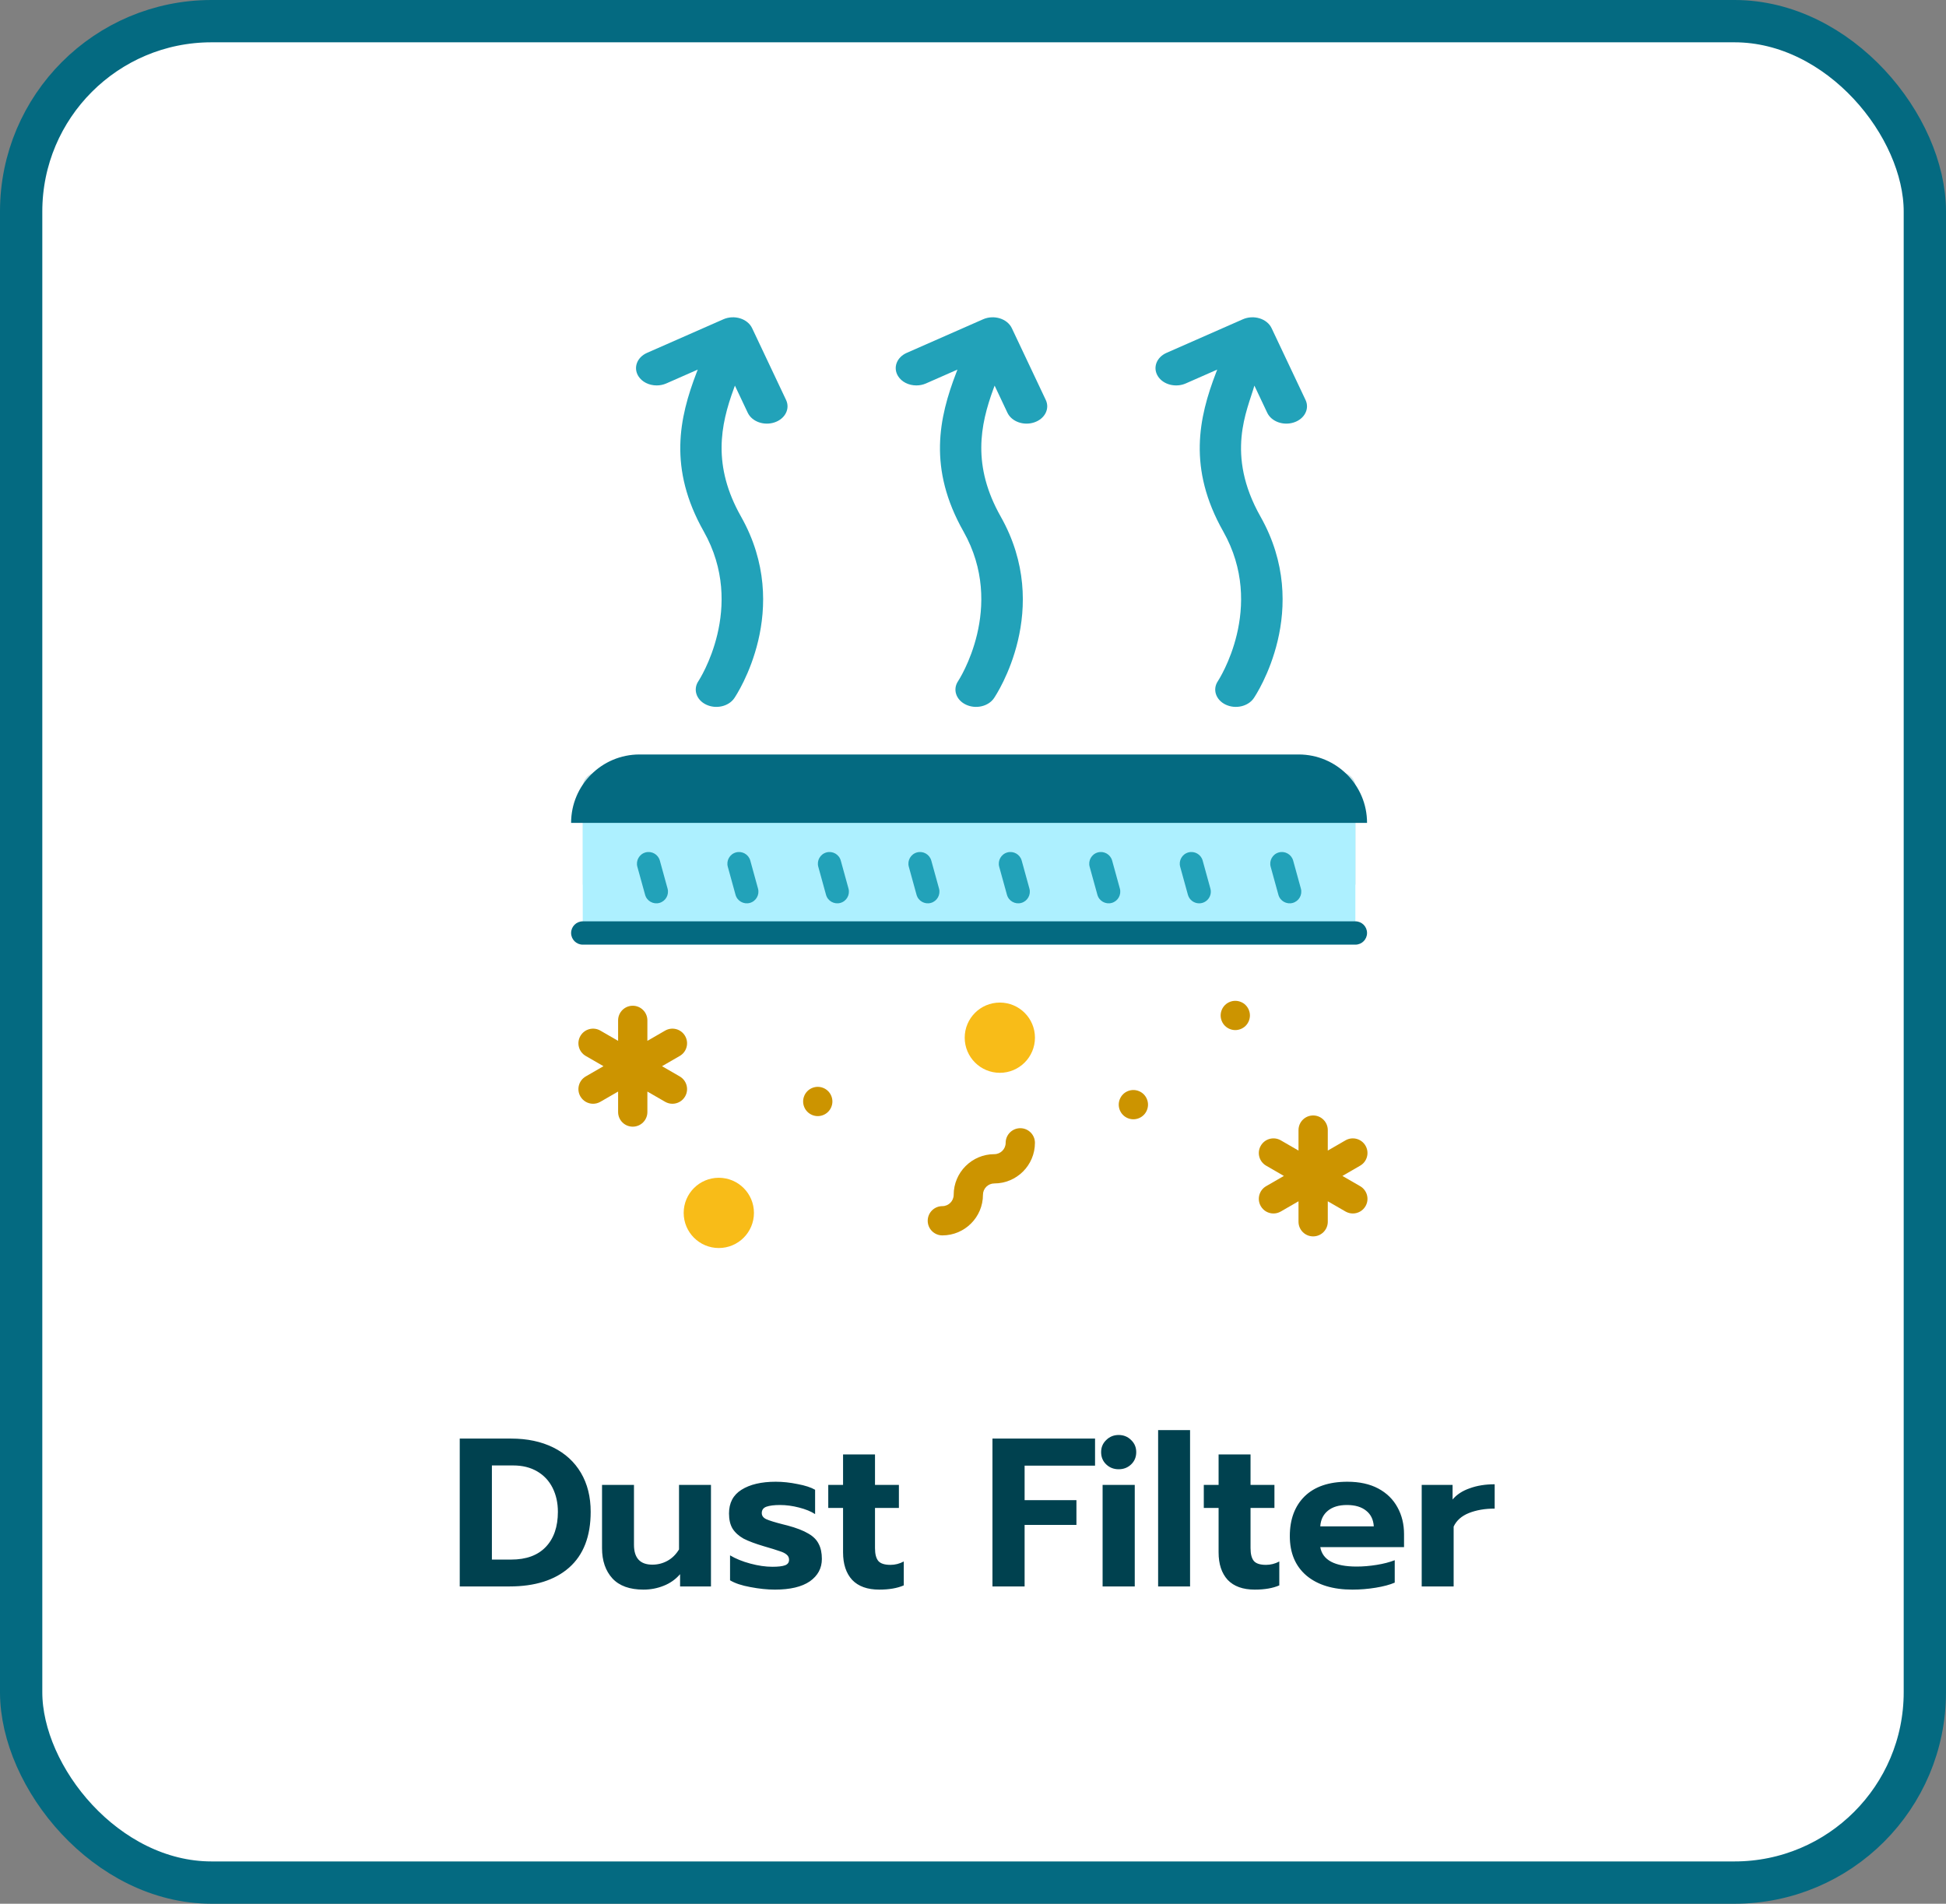 <?xml version="1.0" encoding="UTF-8"?>
<svg xmlns="http://www.w3.org/2000/svg" width="92" height="90" viewBox="0 0 92 90" fill="none">
  <rect x="0" y="0" width="92" height="90" fill="#808080" stroke="none"/>
  <rect x="1" y="1" width="90" height="88" rx="9" fill="white"></rect>
  <rect width="48" height="48" transform="translate(22 13)" fill="white"></rect>
  <path d="M48.929 49.057C48.929 49.974 48.186 50.718 47.269 50.718C46.352 50.718 45.608 49.974 45.608 49.057C45.608 48.14 46.352 47.397 47.269 47.397C48.186 47.397 48.929 48.14 48.929 49.057Z" fill="#F8BC18"></path>
  <path d="M35.644 57.34C35.644 58.257 34.9 59.001 33.983 59.001C33.066 59.001 32.322 58.257 32.322 57.34C32.322 56.423 33.066 55.68 33.983 55.68C34.9 55.68 35.644 56.423 35.644 57.34Z" fill="#F8BC18"></path>
  <path d="M27.439 51.835C27.567 52.056 27.799 52.181 28.038 52.181C28.155 52.181 28.275 52.151 28.384 52.088L29.222 51.604V52.572C29.222 52.954 29.532 53.264 29.914 53.264C30.296 53.264 30.606 52.954 30.606 52.572V51.604L31.444 52.088C31.553 52.151 31.672 52.181 31.79 52.181C32.029 52.181 32.261 52.056 32.389 51.835C32.581 51.504 32.467 51.081 32.136 50.889L31.298 50.405L32.136 49.921C32.467 49.73 32.581 49.307 32.389 48.976C32.198 48.645 31.775 48.532 31.444 48.723L30.606 49.207V48.239C30.606 47.857 30.296 47.547 29.914 47.547C29.532 47.547 29.222 47.857 29.222 48.239V49.207L28.384 48.723C28.053 48.532 27.63 48.645 27.439 48.976C27.247 49.307 27.361 49.73 27.692 49.921L28.53 50.405L27.692 50.889C27.361 51.081 27.247 51.504 27.439 51.835Z" fill="#CC9400"></path>
  <path d="M59.606 57.022C59.734 57.244 59.966 57.368 60.205 57.368C60.323 57.368 60.442 57.338 60.551 57.275L61.389 56.791V57.759C61.389 58.141 61.699 58.451 62.081 58.451C62.463 58.451 62.773 58.141 62.773 57.759V56.791L63.611 57.275C63.721 57.338 63.84 57.368 63.957 57.368C64.196 57.368 64.428 57.244 64.557 57.022C64.748 56.691 64.634 56.268 64.303 56.077L63.465 55.593L64.303 55.108C64.634 54.918 64.748 54.494 64.557 54.164C64.366 53.833 63.943 53.719 63.611 53.91L62.773 54.394V53.426C62.773 53.044 62.463 52.734 62.081 52.734C61.699 52.734 61.389 53.044 61.389 53.426V54.394L60.551 53.91C60.22 53.719 59.797 53.833 59.606 54.164C59.414 54.494 59.528 54.918 59.859 55.108L60.697 55.593L59.859 56.077C59.528 56.268 59.414 56.691 59.606 57.022Z" fill="#CC9400"></path>
  <path d="M38.661 52.765C38.843 52.765 39.021 52.691 39.15 52.562C39.279 52.433 39.353 52.255 39.353 52.073C39.353 51.891 39.279 51.712 39.15 51.584C39.022 51.455 38.843 51.381 38.661 51.381C38.479 51.381 38.301 51.455 38.172 51.584C38.043 51.712 37.969 51.891 37.969 52.073C37.969 52.255 38.043 52.433 38.172 52.562C38.301 52.691 38.479 52.765 38.661 52.765Z" fill="#CC9400"></path>
  <path d="M58.4 48.698C58.582 48.698 58.761 48.624 58.889 48.496C59.018 48.366 59.092 48.188 59.092 48.006C59.092 47.824 59.018 47.646 58.889 47.517C58.761 47.388 58.582 47.315 58.4 47.315C58.218 47.315 58.039 47.388 57.911 47.517C57.782 47.646 57.708 47.824 57.708 48.006C57.708 48.188 57.782 48.366 57.911 48.496C58.039 48.624 58.218 48.698 58.4 48.698Z" fill="#CC9400"></path>
  <path d="M53.582 52.915C53.764 52.915 53.942 52.841 54.071 52.712C54.2 52.583 54.274 52.405 54.274 52.223C54.274 52.041 54.2 51.863 54.071 51.733C53.942 51.605 53.764 51.531 53.582 51.531C53.4 51.531 53.221 51.605 53.093 51.733C52.964 51.863 52.89 52.041 52.89 52.223C52.89 52.405 52.964 52.583 53.093 52.712C53.221 52.841 53.4 52.915 53.582 52.915Z" fill="#CC9400"></path>
  <path d="M44.551 58.404C45.61 58.404 46.471 57.543 46.471 56.484C46.471 56.189 46.712 55.948 47.007 55.948C48.066 55.948 48.928 55.087 48.928 54.028C48.928 53.646 48.618 53.336 48.236 53.336C47.854 53.336 47.544 53.646 47.544 54.028C47.544 54.324 47.303 54.564 47.007 54.564C45.949 54.564 45.087 55.426 45.087 56.484C45.087 56.78 44.846 57.021 44.551 57.021C44.169 57.021 43.859 57.33 43.859 57.712C43.859 58.095 44.169 58.404 44.551 58.404Z" fill="#CC9400"></path>
  <path d="M33.386 33.312C32.917 33.089 32.754 32.59 33.02 32.198C33.043 32.163 35.297 28.71 33.271 25.124C31.585 22.138 32.113 19.748 32.934 17.61L32.987 17.473L31.498 18.128C31.358 18.189 31.202 18.221 31.045 18.221C30.681 18.221 30.35 18.054 30.181 17.784C29.93 17.384 30.114 16.891 30.591 16.681L34.199 15.094C34.71 14.87 35.344 15.061 35.559 15.517L37.163 18.909C37.361 19.328 37.116 19.803 36.616 19.969C36.121 20.134 35.552 19.938 35.35 19.511L34.744 18.23L34.686 18.39C34.061 20.098 33.671 22.012 35.035 24.425C37.505 28.799 34.831 32.836 34.716 33.005C34.453 33.393 33.86 33.537 33.386 33.312Z" fill="#22A2B9"></path>
  <path d="M45.664 33.312C45.195 33.089 45.031 32.59 45.297 32.198C45.321 32.163 47.575 28.71 45.549 25.124C43.862 22.138 44.39 19.748 45.212 17.61L45.264 17.473L43.775 18.128C43.636 18.189 43.479 18.221 43.323 18.221C42.959 18.221 42.627 18.054 42.459 17.784C42.208 17.384 42.391 16.891 42.869 16.681L46.477 15.094C46.987 14.87 47.621 15.061 47.837 15.517L49.441 18.909C49.639 19.328 49.393 19.803 48.893 19.969C48.398 20.134 47.829 19.938 47.627 19.511L47.022 18.23L46.963 18.39C46.339 20.098 45.949 22.012 47.312 24.425C49.783 28.799 47.108 32.836 46.993 33.005C46.731 33.393 46.138 33.537 45.664 33.312Z" fill="#22A2B9"></path>
  <path d="M57.945 33.312C57.477 33.089 57.313 32.59 57.579 32.198C57.602 32.163 59.858 28.713 57.83 25.124C56.144 22.138 56.671 19.748 57.493 17.61L57.546 17.473L56.057 18.128C55.584 18.335 54.993 18.188 54.74 17.784C54.489 17.384 54.673 16.891 55.15 16.681L58.758 15.094C59.269 14.87 59.903 15.061 60.118 15.517L61.722 18.909C61.92 19.328 61.675 19.803 61.175 19.969C60.68 20.134 60.111 19.938 59.909 19.511L59.303 18.23C58.968 19.409 57.922 21.466 59.593 24.425C62.064 28.799 59.39 32.836 59.275 33.005C59.012 33.393 58.419 33.537 57.945 33.312Z" fill="#22A2B9"></path>
  <path d="M27.554 41.823H64.081V37.196C64.081 36.828 63.782 36.529 63.414 36.529H28.22C27.852 36.529 27.554 36.828 27.554 37.196V41.823Z" fill="#C9E2E7"></path>
  <path d="M64.077 44.107H27.55V38.879H64.077V44.107Z" fill="#ADF0FF"></path>
  <path d="M61.116 42.686C61.409 42.605 61.582 42.302 61.501 42.008L61.136 40.684C61.054 40.391 60.751 40.218 60.458 40.299C60.164 40.38 59.992 40.684 60.073 40.977L60.438 42.301C60.519 42.595 60.823 42.767 61.116 42.686Z" fill="#22A2B9"></path>
  <path d="M56.691 42.706C57.055 42.706 57.32 42.359 57.223 42.008L56.858 40.684C56.777 40.391 56.474 40.218 56.18 40.299C55.886 40.38 55.714 40.684 55.795 40.977L56.16 42.301C56.228 42.546 56.45 42.706 56.691 42.706Z" fill="#22A2B9"></path>
  <path d="M52.559 42.686C52.852 42.605 53.024 42.302 52.943 42.008L52.578 40.684C52.497 40.391 52.194 40.218 51.9 40.299C51.607 40.38 51.434 40.684 51.515 40.977L51.881 42.301C51.962 42.595 52.266 42.767 52.559 42.686Z" fill="#22A2B9"></path>
  <path d="M48.283 42.686C48.576 42.605 48.748 42.302 48.667 42.008L48.302 40.684C48.221 40.391 47.918 40.218 47.624 40.299C47.331 40.38 47.159 40.684 47.239 40.977L47.605 42.301C47.686 42.595 47.99 42.767 48.283 42.686Z" fill="#22A2B9"></path>
  <path d="M44.009 42.686C44.302 42.605 44.474 42.302 44.394 42.008L44.028 40.684C43.947 40.391 43.644 40.218 43.35 40.299C43.057 40.38 42.885 40.684 42.966 40.977L43.331 42.301C43.412 42.595 43.716 42.767 44.009 42.686Z" fill="#22A2B9"></path>
  <path d="M39.729 42.686C40.023 42.605 40.195 42.302 40.114 42.008L39.749 40.684C39.668 40.391 39.364 40.218 39.071 40.299C38.777 40.38 38.605 40.684 38.686 40.977L39.051 42.301C39.132 42.595 39.436 42.767 39.729 42.686Z" fill="#22A2B9"></path>
  <path d="M35.451 42.686C35.745 42.605 35.917 42.302 35.836 42.008L35.471 40.684C35.39 40.391 35.087 40.218 34.793 40.299C34.499 40.38 34.327 40.684 34.408 40.977L34.773 42.301C34.854 42.595 35.159 42.767 35.451 42.686Z" fill="#22A2B9"></path>
  <path d="M31.176 42.686C31.469 42.605 31.641 42.302 31.56 42.008L31.195 40.684C31.114 40.391 30.811 40.218 30.517 40.299C30.224 40.38 30.051 40.684 30.132 40.977L30.498 42.301C30.579 42.595 30.883 42.767 31.176 42.686Z" fill="#22A2B9"></path>
  <path d="M64.078 43.557H27.551C27.247 43.557 27 43.803 27 44.108C27 44.412 27.247 44.659 27.551 44.659H64.078C64.382 44.659 64.629 44.412 64.629 44.108C64.629 43.803 64.382 43.557 64.078 43.557Z" fill="#046A81"></path>
  <path d="M27 38.902C27 37.116 28.448 35.668 30.234 35.668H61.395C63.181 35.668 64.629 37.116 64.629 38.902H27Z" fill="#046A81"></path>
  <path d="M21.735 68.01H24.165C24.925 68.01 25.588 68.15 26.155 68.43C26.721 68.71 27.158 69.11 27.465 69.63C27.771 70.15 27.925 70.763 27.925 71.47C27.925 72.63 27.585 73.51 26.905 74.11C26.232 74.703 25.291 75 24.085 75H21.735V68.01ZM24.165 73.73C24.878 73.73 25.425 73.53 25.805 73.13C26.185 72.73 26.375 72.177 26.375 71.47C26.375 71.05 26.291 70.673 26.125 70.34C25.958 70.007 25.715 69.747 25.395 69.56C25.075 69.373 24.698 69.28 24.265 69.28H23.255V73.73H24.165ZM30.422 75.15C29.769 75.15 29.279 74.973 28.952 74.62C28.625 74.26 28.462 73.783 28.462 73.19V70.2H29.972V73.03C29.972 73.657 30.262 73.97 30.842 73.97C31.096 73.97 31.332 73.91 31.552 73.79C31.772 73.67 31.956 73.49 32.102 73.25V70.2H33.612V75H32.152V74.42C31.939 74.667 31.679 74.85 31.372 74.97C31.072 75.09 30.756 75.15 30.422 75.15ZM36.635 75.15C36.275 75.15 35.888 75.11 35.474 75.03C35.068 74.957 34.748 74.85 34.514 74.71V73.53C34.781 73.69 35.101 73.82 35.474 73.92C35.848 74.02 36.194 74.07 36.514 74.07C36.788 74.07 36.988 74.047 37.114 74C37.241 73.953 37.304 73.867 37.304 73.74C37.304 73.64 37.268 73.56 37.194 73.5C37.121 73.433 37.008 73.377 36.855 73.33C36.708 73.277 36.461 73.2 36.114 73.1C35.708 72.98 35.388 72.86 35.154 72.74C34.928 72.613 34.755 72.457 34.635 72.27C34.521 72.083 34.465 71.843 34.465 71.55C34.465 71.05 34.661 70.677 35.054 70.43C35.455 70.177 35.995 70.05 36.675 70.05C37.008 70.05 37.351 70.087 37.705 70.16C38.065 70.227 38.341 70.317 38.535 70.43V71.58C38.341 71.453 38.088 71.35 37.775 71.27C37.468 71.19 37.168 71.15 36.874 71.15C36.601 71.15 36.388 71.177 36.234 71.23C36.088 71.283 36.014 71.383 36.014 71.53C36.014 71.657 36.084 71.753 36.224 71.82C36.371 71.887 36.641 71.97 37.035 72.07L37.234 72.12C37.654 72.233 37.981 72.36 38.215 72.5C38.448 72.633 38.611 72.797 38.705 72.99C38.804 73.177 38.855 73.413 38.855 73.7C38.855 74.14 38.664 74.493 38.285 74.76C37.904 75.02 37.355 75.15 36.635 75.15ZM41.567 75.15C41.007 75.15 40.58 74.997 40.287 74.69C40 74.377 39.857 73.943 39.857 73.39V71.29H39.157V70.2H39.857V68.76H41.367V70.2H42.497V71.29H41.367V73.19C41.367 73.47 41.42 73.673 41.527 73.8C41.634 73.92 41.824 73.98 42.097 73.98C42.317 73.98 42.527 73.927 42.727 73.82V74.95C42.42 75.083 42.034 75.15 41.567 75.15ZM46.92 68.01H51.77V69.29H48.44V70.92H50.89V72.09H48.44V75H46.92V68.01ZM52.887 69.46C52.654 69.46 52.457 69.383 52.297 69.23C52.137 69.077 52.057 68.883 52.057 68.65C52.057 68.423 52.137 68.233 52.297 68.08C52.457 67.92 52.654 67.84 52.887 67.84C53.12 67.84 53.317 67.92 53.477 68.08C53.637 68.233 53.717 68.423 53.717 68.65C53.717 68.883 53.637 69.077 53.477 69.23C53.317 69.383 53.12 69.46 52.887 69.46ZM52.127 70.2H53.647V75H52.127V70.2ZM54.752 67.61H56.262V75H54.752V67.61ZM59.321 75.15C58.761 75.15 58.334 74.997 58.041 74.69C57.754 74.377 57.611 73.943 57.611 73.39V71.29H56.911V70.2H57.611V68.76H59.121V70.2H60.251V71.29H59.121V73.19C59.121 73.47 59.174 73.673 59.281 73.8C59.388 73.92 59.578 73.98 59.851 73.98C60.071 73.98 60.281 73.927 60.481 73.82V74.95C60.174 75.083 59.788 75.15 59.321 75.15ZM63.938 75.15C63.018 75.15 62.295 74.93 61.768 74.49C61.242 74.043 60.978 73.42 60.978 72.62C60.978 71.827 61.212 71.2 61.678 70.74C62.151 70.28 62.825 70.05 63.698 70.05C64.272 70.05 64.758 70.157 65.158 70.37C65.558 70.583 65.862 70.88 66.068 71.26C66.275 71.633 66.378 72.057 66.378 72.53V73.14H62.418C62.525 73.753 63.098 74.06 64.138 74.06C64.445 74.06 64.761 74.033 65.088 73.98C65.415 73.927 65.698 73.853 65.938 73.76V74.82C65.705 74.92 65.405 75 65.038 75.06C64.671 75.12 64.305 75.15 63.938 75.15ZM64.948 72.16C64.928 71.84 64.808 71.593 64.588 71.42C64.368 71.24 64.065 71.15 63.678 71.15C63.298 71.15 62.998 71.24 62.778 71.42C62.558 71.6 62.438 71.847 62.418 72.16H64.948ZM67.213 70.2H68.673V70.89C68.867 70.657 69.137 70.48 69.483 70.36C69.83 70.233 70.223 70.17 70.663 70.17V71.32C70.203 71.32 69.797 71.39 69.443 71.53C69.097 71.67 68.857 71.883 68.723 72.17V75H67.213V70.2Z" fill="#00414F"></path>
  <rect x="1" y="1" width="90" height="88" rx="9" stroke="#046A81" stroke-width="2"></rect>
</svg>

